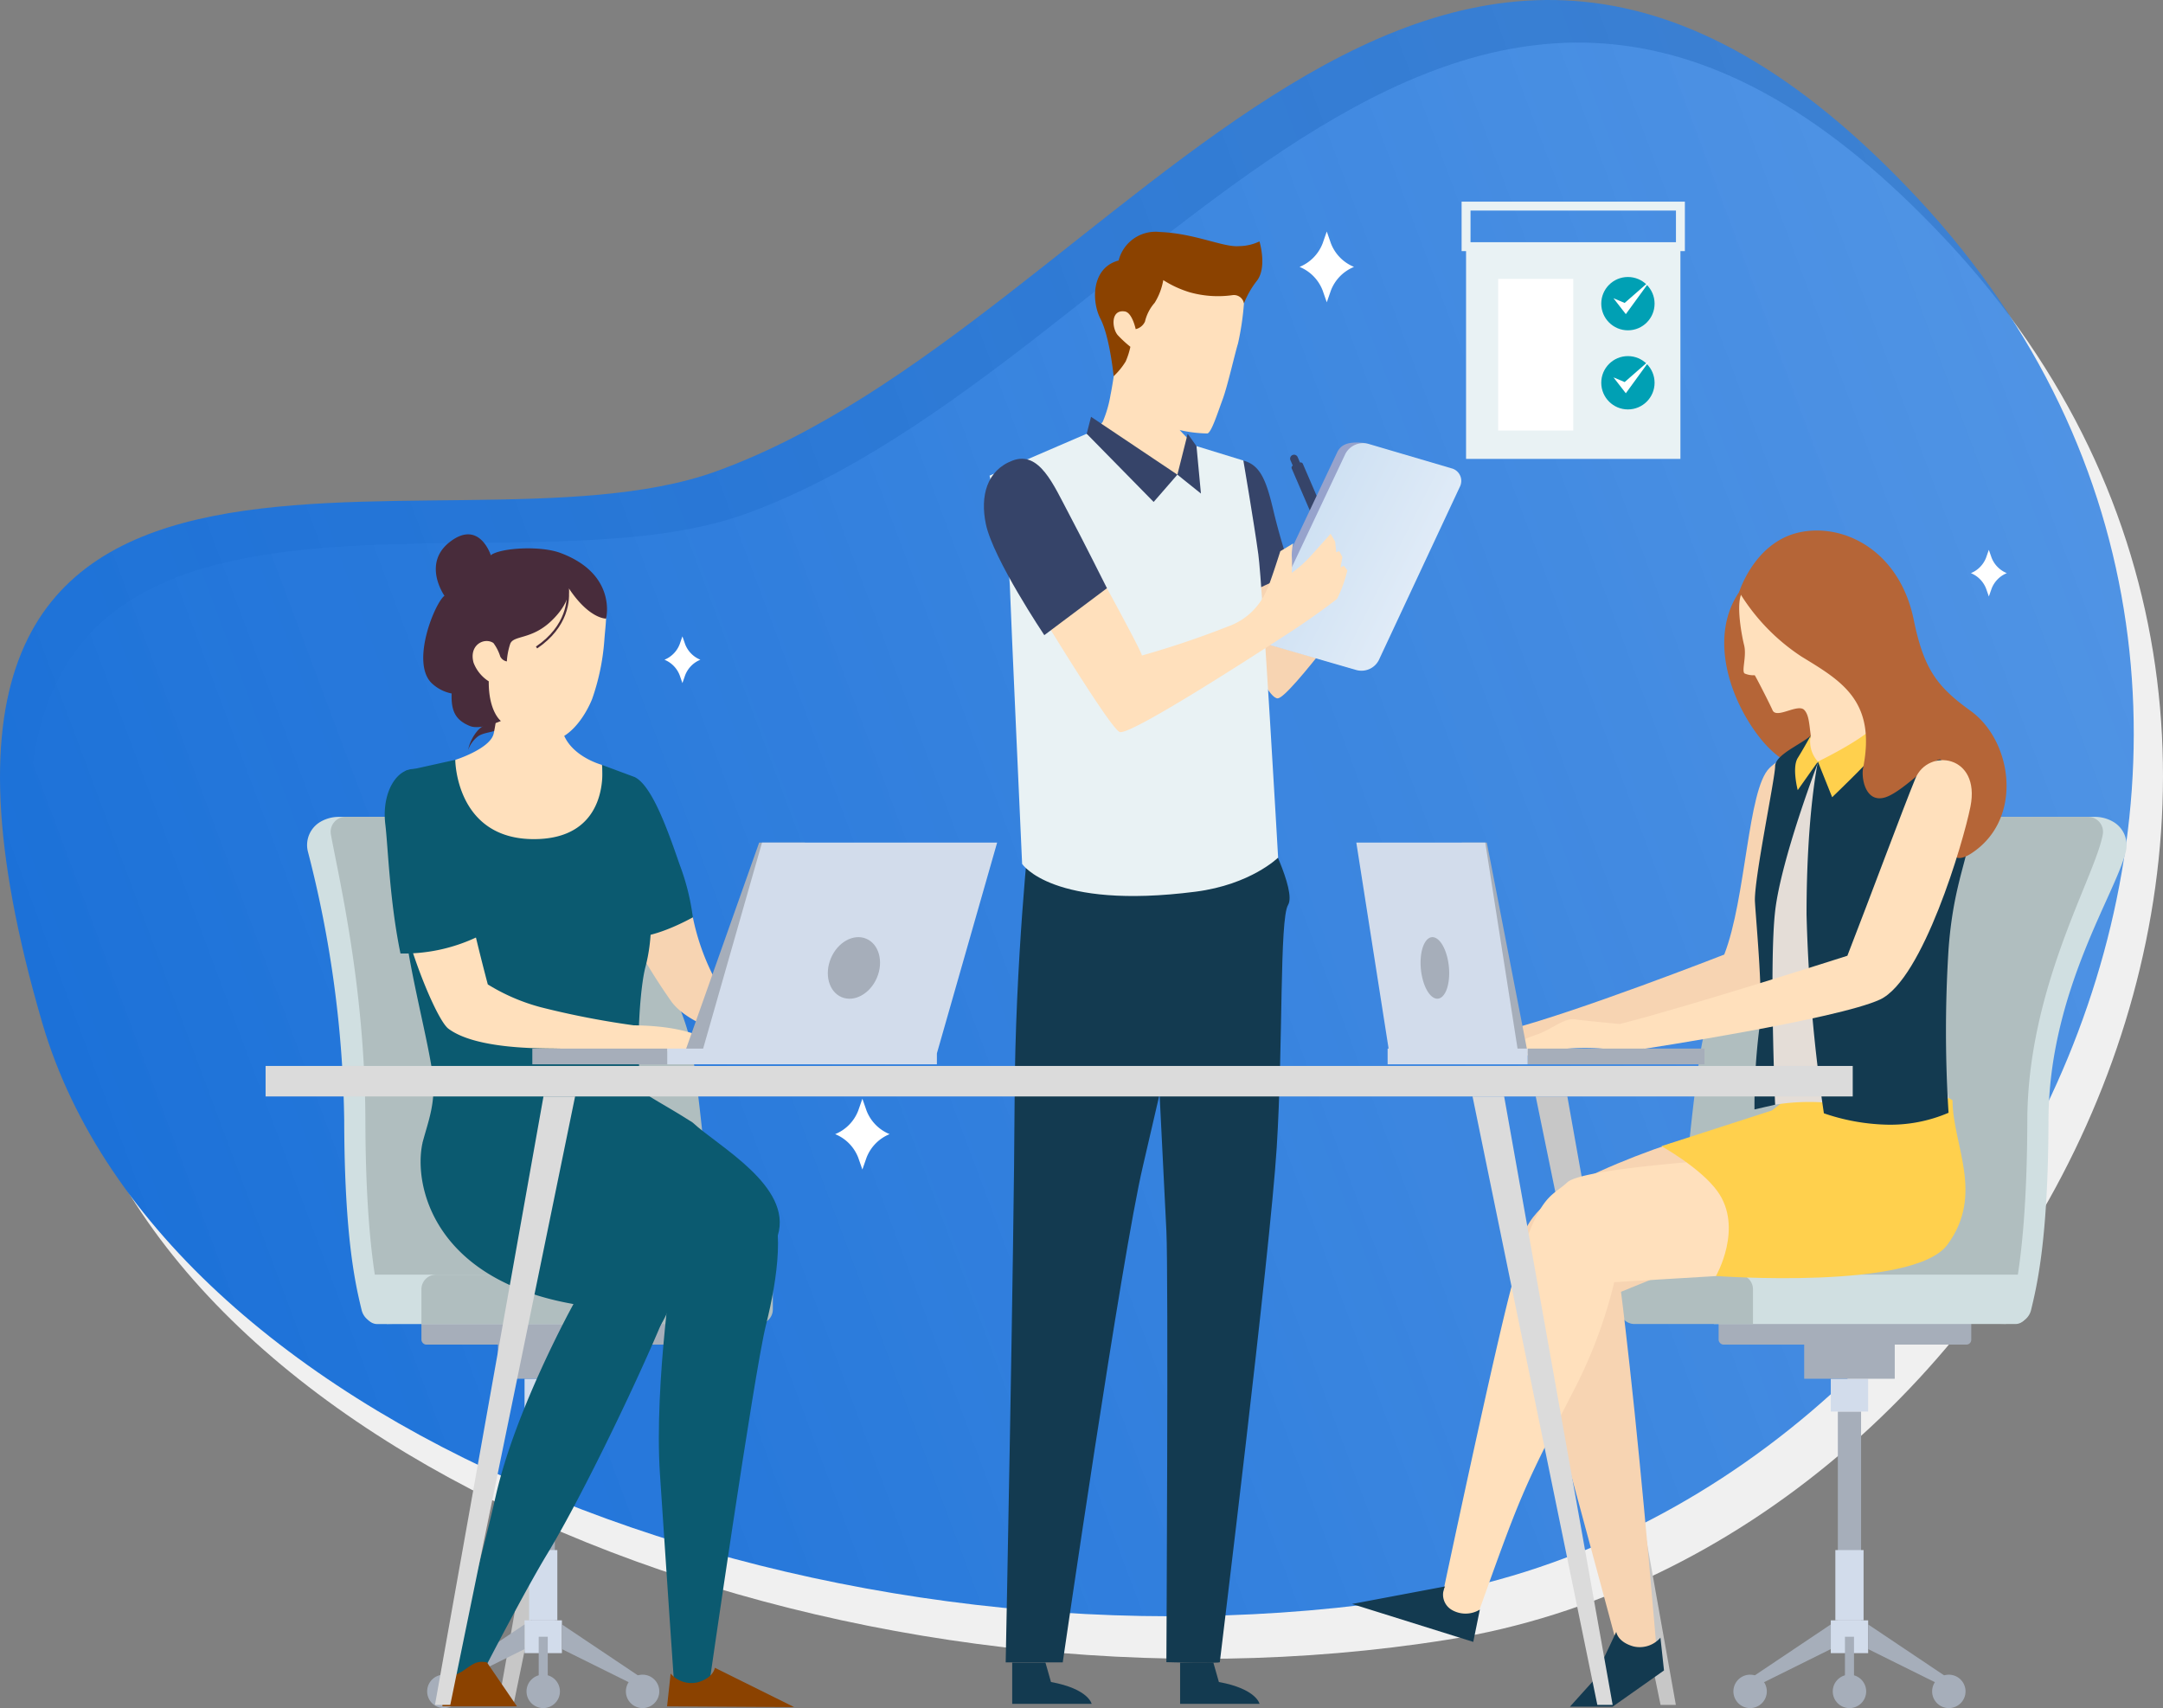 <?xml version="1.0" encoding="UTF-8" standalone="no"?>
<svg
   id="OBJECTS"
   viewBox="0 0 242.673 191.626"
   version="1.1"
   sodipodi:docname="details-2-office-team-work.svg"
   inkscape:export-filename="details-2-office-team-work.svg"
   inkscape:export-xdpi="96"
   inkscape:export-ydpi="96"
   inkscape:version="1.2.2 (b0a8486541, 2022-12-01)"
   xmlns:inkscape="http://www.inkscape.org/namespaces/inkscape"
   xmlns:sodipodi="http://sodipodi.sourceforge.net/DTD/sodipodi-0.dtd"
   xmlns:xlink="http://www.w3.org/1999/xlink"
   xmlns="http://www.w3.org/2000/svg"
   xmlns:svg="http://www.w3.org/2000/svg">
  <rect x="0" y="0" width="242.673" height="191.626" fill="#808080" stroke="none"/>
  <sodipodi:namedview
     id="namedview254"
     pagecolor="#ffffff"
     bordercolor="#000000"
     borderopacity="0.25"
     inkscape:showpageshadow="2"
     inkscape:pageopacity="0.0"
     inkscape:pagecheckerboard="0"
     inkscape:deskcolor="#d1d1d1"
     showgrid="false"
     inkscape:zoom="2.1891601"
     inkscape:cx="278.18888"
     inkscape:cy="94.556812"
     inkscape:window-width="1920"
     inkscape:window-height="1011"
     inkscape:window-x="0"
     inkscape:window-y="32"
     inkscape:window-maximized="1"
     inkscape:current-layer="OBJECTS" />
  <defs
     id="defs26">
    <linearGradient
       inkscape:collect="always"
       id="linearGradient1165">
      <stop
         style="stop-color:#1c71d8;stop-opacity:1;"
         offset="0"
         id="stop1161" />
      <stop
         style="stop-color:#3686e5;stop-opacity:0.777;"
         offset="1"
         id="stop1163" />
    </linearGradient>
    <style
       id="style2">.cls-1{fill:#f0f0f0;}.cls-2{fill:url(#linear-gradient);}.cls-3{fill:#fff;}.cls-4{fill:#c7c7c7;}.cls-5{fill:#482c3b;}.cls-6{fill:#a6aeba;}.cls-7{fill:#d2dceb;}.cls-8{fill:#d0dfe1;}.cls-9{fill:#b0bebf;}.cls-10{fill:#ffe0bc;}.cls-11{fill:#0b5a70;}.cls-12{fill:#f7d4b2;}.cls-13{fill:#8b4200;}.cls-14,.cls-21,.cls-25{fill:none;stroke-miterlimit:10;}.cls-14{stroke:#482c3b;}.cls-14,.cls-21{stroke-width:0.25px;}.cls-15{fill:#ffd04d;}.cls-16{fill:#b56537;}.cls-17{fill:#e4ddd7;}.cls-18{fill:#133a50;}.cls-19{fill:#364469;}.cls-20{fill:#e9f2f4;}.cls-21{stroke:#aebfde;}.cls-22{fill:#97a3cc;}.cls-23{fill:url(#linear-gradient-2);}.cls-24{fill:#dbdbdb;}.cls-25{stroke:#e9f2f4;}.cls-26{fill:#00a0b4;}</style>
    <linearGradient
       id="linear-gradient"
       x1="152.574"
       y1="-36.225"
       x2="397.634"
       y2="-36.225"
       gradientTransform="matrix(-0.946, -0.19, 0.189, -0.945, 398.514, 103.642)"
       gradientUnits="userSpaceOnUse">
      <stop
         offset="0"
         stop-color="#00bfc2"
         id="stop4"
         style="stop-color:#1c71d8;stop-opacity:1;" />
      <stop
         offset="1"
         stop-color="#007dfb"
         id="stop16"
         style="stop-color:#1c71d8;stop-opacity:1;" />
    </linearGradient>
    <linearGradient
       id="linear-gradient-2"
       x1="365.24"
       y1="125.365"
       x2="389.536"
       y2="125.62"
       gradientTransform="matrix(-0.923, -0.32, 0.451, -0.927, 460.639, 301.257)"
       gradientUnits="userSpaceOnUse">
      <stop
         offset="0"
         stop-color="#eef4fb"
         id="stop19" />
      <stop
         offset="0.311"
         stop-color="#e3edf8"
         id="stop21" />
      <stop
         offset="1"
         stop-color="#cfe1f3"
         id="stop23" />
    </linearGradient>
    <linearGradient
       inkscape:collect="always"
       xlink:href="#linearGradient1165"
       id="linearGradient1167"
       x1="21.207"
       y1="125.509"
       x2="316.515"
       y2="14.947"
       gradientUnits="userSpaceOnUse" />
  </defs>
  <title
     id="title28">details-2-office-team-work</title>
  <path
     class="cls-1"
     d="M95.01,57.685c46.025-16.556,80.669-88.821,134.929-30.61s9.237,146.434-56.034,156.869-140.855-18-154.425-64.415C-3.709,40.223,64.135,68.791,95.01,57.685Z"
     transform="translate(-11.46 -0.001)"
     id="path30" />
  <path
     class="cls-2"
     d="M91.727,52.907C137.753,36.352,172.4-35.914,226.659,22.3s9.237,146.434-56.034,156.869S29.77,161.169,16.2,114.754C-6.991,35.445,60.852,64.013,91.727,52.907Z"
     transform="translate(-11.46 -0.001)"
     id="path32"
     style="fill:url(#linearGradient1167);fill-opacity:1" />
  <path
     class="cls-3"
     d="M160.781,27.308l-0.466-1.335-0.466,1.335a4.661,4.661,0,0,1-2.589,2.636h0a4.66,4.66,0,0,1,2.589,2.636l0.466,1.335,0.466-1.335a4.661,4.661,0,0,1,2.589-2.636h0A4.661,4.661,0,0,1,160.781,27.308Z"
     transform="translate(-11.46 -0.001)"
     id="path34" />
  <path
     class="cls-3"
     d="M108.679,124.6l-0.466-1.335-0.466,1.335a4.661,4.661,0,0,1-2.589,2.636h0a4.661,4.661,0,0,1,2.589,2.636l0.466,1.335,0.466-1.335a4.66,4.66,0,0,1,2.589-2.636h0A4.66,4.66,0,0,1,108.679,124.6Z"
     transform="translate(-11.46 -0.001)"
     id="path36" />
  <path
     class="cls-3"
     d="M234.9,62.565l-0.308-.881-0.307.881A3.075,3.075,0,0,1,232.58,64.3h0a3.075,3.075,0,0,1,1.708,1.739l0.307,0.881,0.308-.881a3.075,3.075,0,0,1,1.708-1.739h0A3.075,3.075,0,0,1,234.9,62.565Z"
     transform="translate(-11.46 -0.001)"
     id="path38" />
  <path
     class="cls-3"
     d="M88.329,72.275l-0.307-.881-0.307.881a3.074,3.074,0,0,1-1.708,1.739h0a3.075,3.075,0,0,1,1.708,1.739l0.307,0.881,0.307-.881a3.075,3.075,0,0,1,1.708-1.739h0A3.075,3.075,0,0,1,88.329,72.275Z"
     transform="translate(-11.46 -0.001)"
     id="path40" />
  <polygon
     class="cls-4"
     points="55.891 191.267 57.608 191.267 71.611 123.007 68.064 123.007 55.891 191.267"
     id="polygon42" />
  <polygon
     class="cls-4"
     points="188.018 191.267 186.301 191.267 172.298 123.007 175.845 123.007 188.018 191.267"
     id="polygon44" />
  <path
     class="cls-5"
     d="M65.088,81.919a4.872,4.872,0,0,0-1.11,2.214,3.411,3.411,0,0,1,1.147-1.551c0.705-.448,1.642-0.387,2.353-0.826a3.83,3.83,0,0,0,1.307-1.9,5.383,5.383,0,0,1-1.817,1.053A3.649,3.649,0,0,0,65.088,81.919Z"
     transform="translate(-11.46 -0.001)"
     id="path46" />
  <rect
     class="cls-6"
     x="59.643"
     y="158.357"
     width="2.607"
     height="25.264"
     id="rect48" />
  <rect
     class="cls-7"
     x="58.851"
     y="154.678"
     width="4.191"
     height="3.678"
     id="rect50" />
  <rect
     class="cls-7"
     x="59.364"
     y="173.898"
     width="3.165"
     height="7.884"
     id="rect52" />
  <rect
     class="cls-7"
     x="58.851"
     y="181.781"
     width="4.191"
     height="3.678"
     id="rect54" />
  <rect
     class="cls-6"
     x="55.866"
     y="147.715"
     width="10.16"
     height="6.963"
     id="rect56" />
  <rect
     class="cls-6"
     x="47.281"
     y="145.633"
     width="28.344"
     height="5.214"
     rx="0.541"
     ry="0.541"
     id="rect58" />
  <polygon
     class="cls-6"
     points="50.848 188.973 58.85 185.006 58.85 182.24 49.798 188.307 50.848 188.973"
     id="polygon60" />
  <circle
     class="cls-6"
     cx="49.798"
     cy="189.751"
     r="1.875"
     id="circle62" />
  <circle
     class="cls-6"
     cx="60.946"
     cy="189.751"
     r="1.875"
     id="circle64" />
  <polygon
     class="cls-6"
     points="71.043 188.973 63.042 185.006 63.042 182.24 72.094 188.307 71.043 188.973"
     id="polygon66" />
  <circle
     class="cls-6"
     cx="72.094"
     cy="189.751"
     r="1.875"
     id="circle68" />
  <rect
     class="cls-6"
     x="60.439"
     y="183.62"
     width="1.015"
     height="6.107"
     id="rect70" />
  <path
     class="cls-8"
     d="M54.029,148.49a1.983,1.983,0,0,1-1.994-1.509c-0.685-2.824-1.929-8.1-1.957-21.268a126.566,126.566,0,0,0-4.092-30.247,3.019,3.019,0,0,1,1.442-3.278h0a4.089,4.089,0,0,1,2.04-.545H74.725S85.108,110.216,86.47,116.58s3.264,30.793,3.264,30.793Z"
     transform="translate(-11.46 -0.001)"
     id="path72" />
  <path
     class="cls-9"
     d="M54.853,148.539s-2.359-4.625-2.4-22.825c-0.032-14.986-3.01-27.332-3.869-32.1a1.675,1.675,0,0,1,1.653-1.972H77.1s10.383,18.573,11.745,24.937,3.264,30.793,3.264,30.793Z"
     transform="translate(-11.46 -0.001)"
     id="path74" />
  <path
     class="cls-8"
     d="M79.355,148.542H53.785a1.309,1.309,0,0,1-1.309-1.309h0V143H79.355v5.537h0Z"
     transform="translate(-11.46 -0.001)"
     id="path76" />
  <path
     class="cls-9"
     d="M96.528,148.542H58.741v-3.9A1.639,1.639,0,0,1,60.38,143H96.528a1.639,1.639,0,0,1,1.639,1.639h0V146.9a1.639,1.639,0,0,1-1.637,1.641h0Z"
     transform="translate(-11.46 -0.001)"
     id="path78" />
  <path
     class="cls-10"
     d="M62.544,85.247s3.907-1.237,4.3-2.937c0.32-1.381.83-5.671,0.83-5.671h6.814a31.86,31.86,0,0,0,0,5.074c0.648,3.086,4.519,4.1,4.519,4.1l0.552,9.643-10.043,8.42L59.825,94.14Z"
     transform="translate(-11.46 -0.001)"
     id="path80" />
  <path
     id="_Path_"
     data-name=" Path "
     class="cls-10"
     d="M78.125,66.13c1.718,2.292,1.368,2.616,1.132,5.773A25.478,25.478,0,0,1,77.9,78.4c-0.463,1.19-2.886,6.307-7.206,4.439a13.291,13.291,0,0,1-5.886-5.331,17.071,17.071,0,0,1-.921-5.736c-0.044-2.1-.054-4.824.021-6.39C64.176,59.852,74.982,61.936,78.125,66.13Z"
     transform="translate(-11.46 -0.001)" />
  <path
     class="cls-11"
     d="M89.371,131.117c3.72-.806,5.792.39,8.021,3.064s1.337,9.137,0,14.485-6.463,40.98-6.463,40.98H87.141s-0.973-14.04-1.641-24.291,1.62-24.935,1.62-24.935l-14.465-9.3S86.03,131.841,89.371,131.117Z"
     transform="translate(-11.46 -0.001)"
     id="path83" />
  <path
     class="cls-11"
     d="M89.193,125.954c2.84,2.652,11.2,7.123,9.533,12.651l-11.2,4.746s-11.38-4.125-14.871-12.235l-3.49-8.11,7.5-2.984Z"
     transform="translate(-11.46 -0.001)"
     id="path85" />
  <path
     class="cls-11"
     d="M81.013,133.081c2.06,1.488,7.627,3.938,6.513,10.271-0.568,3.23-9.674,22.74-14.648,30.939-2.535,4.179-7.05,12.925-7.05,12.925l-4.234,1.012s3.262-10.616,5.49-20.421S75.8,146.3,75.8,146.3a66.89,66.89,0,0,0-8.357-4.794c-3.566-1.56-5.484-2.2-.136-7.321S77,130.183,81.013,133.081Z"
     transform="translate(-11.46 -0.001)"
     id="path87" />
  <path
     class="cls-12"
     d="M89.193,102.911a26.168,26.168,0,0,0,2.2,6.4c0.89,1.553,19.259,8.323,19.259,8.323H99.922s-10.213-1.339-13.127-5.256a70.742,70.742,0,0,1-5.616-9.472h8.014Z"
     transform="translate(-11.46 -0.001)"
     id="path89" />
  <path
     class="cls-11"
     d="M82.614,87.156c1.9,0.845,3.655,5.645,5.058,9.735a26.27,26.27,0,0,1,1.521,6.02s-4.909,2.807-7.513,2.105c0,0-2.473-8.884-.77-13.372Z"
     transform="translate(-11.46 -0.001)"
     id="path91" />
  <path
     class="cls-11"
     d="M73.143,126.275c5.352-.214,10.7-0.344,16.051-0.321-2.6-1.686-4.9-2.861-5.4-3.361-1.114-1.114-.736-11.04.083-14.124s0.769-6.656.176-8.247-1.444-13.066-1.444-13.066L79,85.815s1.106,8.325-7.642,8.325c-8.783,0-8.821-8.893-8.821-8.893l-5.6,1.24s-0.413,10.84-.205,15.759,2.545,13.439,3.213,17.9c0.52,3.469-.443,5.59-1.106,8.145A35.584,35.584,0,0,1,73.143,126.275Z"
     transform="translate(-11.46 -0.001)"
     id="path93" />
  <path
     class="cls-13"
     d="M66.091,186.5c-1.2-.24-1.628.24-2.711,0.962a4.569,4.569,0,0,1-2.285.721v3.247h8.364Z"
     transform="translate(-11.46 -0.001)"
     id="path95" />
  <path
     class="cls-13"
     d="M91.659,187.1s-0.122,1.126-1.926,1.634a3.069,3.069,0,0,1-3.031-.982l-0.4,3.678,14.257,0.085Z"
     transform="translate(-11.46 -0.001)"
     id="path97" />
  <path
     class="cls-10"
     d="M91.909,116.79c-1.6-.19-3.138-1.688-9.34-1.762A95.52,95.52,0,0,1,72.1,112.99a22.021,22.021,0,0,1-5.912-2.551s-2.273-8.474-3.14-13.849c-2.521-.277-5.035-0.6-7.533-1.023-0.089,6.712,4.666,18.646,6.249,19.836,3.081,2.318,10.322,2.2,12.061,2.234,4.028,0.073,21.192.536,21.192,0.536S96.336,117.316,91.909,116.79Z"
     transform="translate(-11.46 -0.001)"
     id="path99" />
  <path
     class="cls-11"
     d="M65.067,105.079s-2.284-13.411-2.945-14.822C58.7,82.964,54,86.85,54.692,92.493c0.294,2.4.481,8.612,1.7,14.477A19.128,19.128,0,0,0,65.067,105.079Z"
     transform="translate(-11.46 -0.001)"
     id="path101" />
  <polygon
     class="cls-6"
     points="76.794 118.173 83.553 118.173 90.312 94.525 85.173 94.525 76.794 118.173"
     id="polygon103" />
  <polygon
     class="cls-7"
     points="78.734 118.173 105.113 118.173 111.872 94.525 85.493 94.525 78.734 118.173"
     id="polygon105" />
  <rect
     class="cls-7"
     x="74.853"
     y="117.638"
     width="30.26"
     height="1.764"
     id="rect107" />
  <rect
     class="cls-6"
     x="59.723"
     y="117.638"
     width="15.13"
     height="1.764"
     id="rect109" />
  <ellipse
     class="cls-6"
     cx="107.265"
     cy="108.59"
     rx="3.557"
     ry="2.803"
     transform="translate(-45.933 165.227) rotate(-67.133)"
     id="ellipse111" />
  <path
     class="cls-11"
     d="M58.847,128.287c-1,4.8,1.361,15.273,16.953,18.01l8.9,3.6a11.719,11.719,0,0,0,2.425-9.479c-1.115-5.5-7.359-7.59-11.473-14.24,0,0-6.463-2.7-10.616-1.256A18.431,18.431,0,0,0,58.847,128.287Z"
     transform="translate(-11.46 -0.001)"
     id="path113" />
  <path
     class="cls-5"
     d="M79.459,69.4s-1.876.073-4.181-3.4c0,0,.248,1.573-1.994,3.692s-4.253,1.545-4.591,2.568a7.772,7.772,0,0,0-.369,1.943,1.029,1.029,0,0,1-.74-0.554,5.067,5.067,0,0,0-.769-1.513c-1.024-.678-2.784.231-2.22,2.224a4.267,4.267,0,0,0,1.7,2.076c-0.026,3.4,1.362,4.448,1.362,4.448s-2.3,1.045-3.476.566C62.5,80.761,62.069,79.7,62.13,77.8a4.523,4.523,0,0,1-2.254-1.172c-2.349-2.331.36-8.971,1.448-9.791,0,0-2.568-3.637.659-6.08,3.274-2.479,4.539,1.528,4.539,1.528,1.087-.82,5.545-1.1,7.816-0.25C80.73,64.419,79.459,69.4,79.459,69.4Z"
     transform="translate(-11.46 -0.001)"
     id="path115" />
  <path
     class="cls-14"
     d="M75.126,65.963c0.2,1.3.01,4.317-3.47,6.679"
     transform="translate(-11.46 -0.001)"
     id="path117" />
  <rect
     class="cls-6"
     x="206.193"
     y="158.356"
     width="2.607"
     height="25.264"
     id="rect119" />
  <rect
     class="cls-7"
     x="205.401"
     y="154.678"
     width="4.191"
     height="3.678"
     id="rect121" />
  <rect
     class="cls-7"
     x="205.914"
     y="173.897"
     width="3.165"
     height="7.884"
     id="rect123" />
  <rect
     class="cls-7"
     x="205.401"
     y="181.782"
     width="4.191"
     height="3.678"
     id="rect125" />
  <rect
     class="cls-6"
     x="202.417"
     y="147.715"
     width="10.16"
     height="6.963"
     id="rect127" />
  <rect
     class="cls-6"
     x="192.817"
     y="145.633"
     width="28.344"
     height="5.214"
     rx="0.541"
     ry="0.541"
     id="rect129" />
  <polygon
     class="cls-6"
     points="217.594 188.973 209.593 185.006 209.593 182.24 218.645 188.307 217.594 188.973"
     id="polygon131" />
  <circle
     class="cls-6"
     cx="218.645"
     cy="189.751"
     r="1.875"
     id="circle133" />
  <circle
     class="cls-6"
     cx="207.497"
     cy="189.751"
     r="1.875"
     id="circle135" />
  <polygon
     class="cls-6"
     points="197.399 188.973 205.401 185.006 205.401 182.24 196.349 188.307 197.399 188.973"
     id="polygon137" />
  <circle
     class="cls-6"
     cx="196.349"
     cy="189.751"
     r="1.875"
     id="circle139" />
  <rect
     class="cls-6"
     x="206.989"
     y="183.621"
     width="1.015"
     height="6.107"
     id="rect141" />
  <path
     class="cls-8"
     d="M237.334,148.49a1.983,1.983,0,0,0,1.994-1.509c0.685-2.824,1.929-8.1,1.957-21.268,0.031-14.535,7.65-25.588,8.691-30.247a3.019,3.019,0,0,0-1.442-3.278h0a4.089,4.089,0,0,0-2.04-.545H216.638s-10.383,18.573-11.745,24.937-3.264,30.793-3.264,30.793Z"
     transform="translate(-11.46 -0.001)"
     id="path143" />
  <path
     class="cls-9"
     d="M236.51,148.539s2.359-4.625,2.4-22.825c0.032-14.986,7.608-27.332,8.467-32.1a1.675,1.675,0,0,0-1.653-1.972H214.259s-10.383,18.573-11.745,24.937-3.264,30.793-3.264,30.793Z"
     transform="translate(-11.46 -0.001)"
     id="path145" />
  <path
     class="cls-8"
     d="M203.739,143h35.148v4.228a1.309,1.309,0,0,1-1.309,1.309H203.739V143h0Z"
     transform="translate(-11.46 -0.001)"
     id="path147" />
  <path
     class="cls-9"
     d="M194.835,143h11.657a1.639,1.639,0,0,1,1.639,1.639h0v3.9h-13.3A1.638,1.638,0,0,1,193.2,146.9v-2.259A1.639,1.639,0,0,1,194.835,143Z"
     transform="translate(-11.46 -0.001)"
     id="path149" />
  <path
     class="cls-12"
     d="M209.966,86.18c-2.433,2.422-2.6,14.593-5.059,20.91,0,0-16.775,6.558-24.421,8.484l2.654,2.8s22.729-5.463,25.611-7.381c4.406-2.931,6.967-14.791,7.387-20.724S212.509,83.649,209.966,86.18Z"
     transform="translate(-11.46 -0.001)"
     id="path151" />
  <path
     class="cls-12"
     d="M182.351,116.014l-1.865-.439s-3.836-.351-5.064-0.526-2.7,1.228-4.374,1.754a15.973,15.973,0,0,0-3.3,1.569h1.34l2.733,0.448,2.464-.448a24.252,24.252,0,0,1,4.626,0,20,20,0,0,0,4.233,0Z"
     transform="translate(-11.46 -0.001)"
     id="path153" />
  <path
     class="cls-12"
     d="M198.953,128.28c-5.205,1.725-11.589,4.491-13.458,6.23s-5.552,4.208-2.582,13.765c1.9,6.106,10.171,37.039,10.171,37.039l4.192-.746s-1.489-17.923-2.981-31.332c-0.723-6.5-.969-8.313-0.969-8.313l5.627-2.291c7.133-2.931,4.688-15.182,4.688-15.182Z"
     transform="translate(-11.46 -0.001)"
     id="path155" />
  <path
     class="cls-10"
     d="M187.3,132.643c-1.869,1.739-3.191,1.157-6,10.763-1.793,6.138-8.332,37.093-8.332,37.093l3.906,1.7c5.282-14.8,5.275-14.782,11.447-26.791a53.44,53.44,0,0,0,4.245-11.563l11.409-.685c7.133-2.931,4.688-13.343,4.688-13.343S189.17,130.9,187.3,132.643Z"
     transform="translate(-11.46 -0.001)"
     id="path157" />
  <path
     class="cls-15"
     d="M230.52,123.439c0,5,3.618,10.52-.575,16.2-3.792,5.141-25.967,3.511-25.967,3.511s3.128-5.417.158-9.518c-1.9-2.621-6.274-5.048-6.274-5.048l12.4-4.007,9.959-7.736Z"
     transform="translate(-11.46 -0.001)"
     id="path159" />
  <path
     class="cls-16"
     d="M218.077,85.077c-0.671,2.28-5.428,2.235-8.941-2.022s-6.057-11.513-2.552-16.639,8.193,4.8,9.79,10.082A37.061,37.061,0,0,1,218.077,85.077Z"
     transform="translate(-11.46 -0.001)"
     id="path161" />
  <path
     class="cls-10"
     d="M207.007,66.344c-0.942,1.119-.04,5.381.125,6.014,0.319,1.224-.3,2.909.053,3.193a2.417,2.417,0,0,0,1.135.2c0.064,0.015,1.715,3.253,2.007,3.924,0.445,1.021,2.839-.788,3.563-0.022,0.525,0.556.548,1.585,0.726,2.862l-1.4,5.653,11.424-2.2a55.679,55.679,0,0,1-4.186-7.237c-0.852-2.271.213-4.754-.071-7.805s-1.646-6.972-5.96-7.379A8.554,8.554,0,0,0,207.007,66.344Z"
     transform="translate(-11.46 -0.001)"
     id="path163" />
  <path
     class="cls-17"
     d="M210.62,123.931a24.212,24.212,0,0,1,7.654,0c4.752,0.636,11.795-.7,11.795-0.7s-2.886-14.881-2.709-21.631,0.711-14.031.711-14.031l-12.655-2.131s-3.064,1.1-4.8,6.039S209.159,117.744,210.62,123.931Z"
     transform="translate(-11.46 -0.001)"
     id="path165" />
  <path
     class="cls-18"
     d="M214.616,82.511c-0.932.933-4,2.131-4,3.463s-2.4,12.788-2.264,15.186,1.014,11.508.481,14.305a69.889,69.889,0,0,0-.533,9l2.316-.533s-0.666-15.844,0-21.7,4.8-16.651,4.8-16.651l-1.554-.533Z"
     transform="translate(-11.46 -0.001)"
     id="path167" />
  <path
     class="cls-18"
     d="M219.221,85.575l-3.8-.133s-1.28,5.861-1.28,17.147a182.283,182.283,0,0,0,1.946,22.309,23.369,23.369,0,0,0,6.944,1.273,16.562,16.562,0,0,0,7.042-1.332,145.591,145.591,0,0,1,0-18.35c0.666-9.058,3.088-11.118,2.62-17.051-0.776-9.84-9.68-6.394-9.68-6.394Z"
     transform="translate(-11.46 -0.001)"
     id="path169" />
  <path
     class="cls-15"
     d="M215.415,85.442s6.128-2.931,7.06-4.8a6.343,6.343,0,0,1,.533,2.4c-0.133.8-5.994,6.394-5.994,6.394Z"
     transform="translate(-11.46 -0.001)"
     id="path171" />
  <path
     class="cls-16"
     d="M220.491,86.141c1.5-7.563-2.52-9.787-6.919-12.483a22.8,22.8,0,0,1-6.988-7.243s1.7-5.535,6.67-6.67,11.311,1.962,12.914,9.792c1.136,5.551,2.622,7.508,6.386,10.218,4.54,3.269,5.9,11.6.6,15.615-4.9,3.714-2.067-5.107-3.885-10.059-0.308-.838-4.118,3.421-6.246,4.126C220.793,90.177,220.25,87.358,220.491,86.141Z"
     transform="translate(-11.46 -0.001)"
     id="path173" />
  <path
     class="cls-15"
     d="M214.616,82.511a3.327,3.327,0,0,0,.8,2.931l-2.264,3.2s-0.666-2.531,0-3.6S214.616,82.511,214.616,82.511Z"
     transform="translate(-11.46 -0.001)"
     id="path175" />
  <path
     class="cls-18"
     d="M192.792,183.072s0.122,1.126,1.926,1.634a3.069,3.069,0,0,0,3.031-.982l0.4,3.678-5.761,4.062H187.6l2.589-2.873Z"
     transform="translate(-11.46 -0.001)"
     id="path177" />
  <path
     class="cls-18"
     d="M173.588,177.977a1.978,1.978,0,0,0,.715,2.61,3.069,3.069,0,0,0,3.186-.013L176.75,184.2l-13.6-4.256Z"
     transform="translate(-11.46 -0.001)"
     id="path179" />
  <path
     class="cls-10"
     d="M226.359,87.324c-1.315,3.171-5.176,13.585-7.637,19.9,0,0-17.876,5.726-25.522,7.652l2.654,2.8s21.8-3.338,26.531-5.542c4.8-2.235,9.34-17.609,10.146-21.643C233.694,84.659,227.775,83.9,226.359,87.324Z"
     transform="translate(-11.46 -0.001)"
     id="path181" />
  <path
     class="cls-10"
     d="M195.059,115.318l-1.865-.438s-3.836-.351-5.064-0.526-2.7,1.228-4.374,1.754a15.966,15.966,0,0,0-3.3,1.569h1.34l2.733,0.448,2.465-.448a24.251,24.251,0,0,1,4.626,0,20.007,20.007,0,0,0,4.233,0Z"
     transform="translate(-11.46 -0.001)"
     id="path183" />
  <path
     class="cls-19"
     d="M157.629,52.036l4.85,11.245-1.244.536-4.852-11.251a0.252,0.252,0,0,1,.131-0.331h0L157.3,51.9A0.252,0.252,0,0,1,157.629,52.036Z"
     transform="translate(-11.46 -0.001)"
     id="path185" />
  <path
     class="cls-19"
     d="M157.6,54.784l0.809-.349-1.361-3.155a0.441,0.441,0,0,0-.579-0.23h0a0.441,0.441,0,0,0-.23.579Z"
     transform="translate(-11.46 -0.001)"
     id="path187" />
  <path
     class="cls-12"
     d="M148.315,65.314s4.768,13.1,6.5,13.034c1.3-.047,10.019-11.961,11.422-14.024s4.125-6.909,4.125-6.909l-3.547-1.1s-6.1,7.352-7.672,8.672-2.227,1.815-2.227,1.815L155.1,61.843Z"
     transform="translate(-11.46 -0.001)"
     id="path189" />
  <path
     class="cls-19"
     d="M150.952,51.67c1.92,0.511,2.583,2.219,3.408,5.746a70.237,70.237,0,0,0,2.024,6.855l-6.314,2.941s-1.139-6.269-1.559-10.229S149.277,51.224,150.952,51.67Z"
     transform="translate(-11.46 -0.001)"
     id="path191" />
  <path
     class="cls-18"
     d="M125.022,186.514v4.638h8.913s-0.335-1.679-4.562-2.453l-0.622-2.184h-3.729Z"
     transform="translate(-11.46 -0.001)"
     id="path193" />
  <path
     class="cls-18"
     d="M143.859,186.514v4.638h8.913s-0.335-1.679-4.562-2.453l-0.622-2.184h-3.729Z"
     transform="translate(-11.46 -0.001)"
     id="path195" />
  <path
     class="cls-18"
     d="M126.97,93s-1.622,14.746-1.679,30.587-1,62.912-1,62.912h6.4s6.6-45.487,8.994-55.67,8.632-37.638,8.632-37.638Z"
     transform="translate(-11.46 -0.001)"
     id="path197" />
  <path
     class="cls-10"
     d="M136.805,39.449s-0.414,3.225-.754,4.866a13.118,13.118,0,0,1-.873,3.007,36.8,36.8,0,0,1-3.957,4.494s10.607,5.6,13.725,5.6,2.025-6.255,2.025-6.255-3.4-2.687-3.907-4.045a30.536,30.536,0,0,1-.789-5.29Z"
     transform="translate(-11.46 -0.001)"
     id="path199" />
  <path
     class="cls-18"
     d="M140.881,109.183s1.2,24.138,1.439,28.89,0,48.4,0,48.4,5.995,0.162,5.995,0,5.652-46.03,6.384-57.741,0.3-25.593,1.275-27.213-2.624-8.445-2.624-8.445l-8.485,2.263Z"
     transform="translate(-11.46 -0.001)"
     id="path201" />
  <path
     class="cls-20"
     d="M133.381,48.663l-10.9,4.7s2.156,8.826,2.276,12.334,1.378,31.219,1.378,31.219,3.348,5.186,19.456,3.121c6.211-.8,9.265-3.824,9.265-3.824s-1.741-30.516-2.221-34.024-1.678-10.523-1.678-10.523L145.7,50.049l-2.144,3.2Z"
     transform="translate(-11.46 -0.001)"
     id="path203" />
  <path
     class="cls-21"
     d="M146.369,94.63"
     transform="translate(-11.46 -0.001)"
     id="path205" />
  <path
     class="cls-21"
     d="M143.554,53.251"
     transform="translate(-11.46 -0.001)"
     id="path207" />
  <polygon
     class="cls-19"
     points="122.407 46.761 132.094 53.25 129.431 56.311 121.921 48.662 122.407 46.761"
     id="polygon209" />
  <polygon
     class="cls-19"
     points="132.094 53.25 134.736 55.371 134.238 50.052 133.249 48.662 132.094 53.25"
     id="polygon211" />
  <path
     id="_Path_2"
     data-name=" Path 2"
     class="cls-22"
     d="M153.759,72.27l9.312,2.69a2.177,2.177,0,0,0,2.484-1.1l9.068-19.375a1.449,1.449,0,0,0-.961-2.071l-9.23-2.727c-1.681-.165-2.521.163-2.947,1.055L152.4,69.97C151.971,70.872,152.134,71.5,153.759,72.27Z"
     transform="translate(-11.46 -0.001)" />
  <path
     id="_Path_3"
     data-name=" Path 3"
     class="cls-23"
     d="M154.289,72.465l9.357,2.708a2.186,2.186,0,0,0,2.5-1.1l9.1-19.462a1.455,1.455,0,0,0-.97-2.078L165,49.8a2.25,2.25,0,0,0-2.589,1.1l-9.165,19.4A1.519,1.519,0,0,0,154.289,72.465Z"
     transform="translate(-11.46 -0.001)" />
  <path
     class="cls-10"
     d="M127.259,67.253s8.658,14.37,9.813,14.865,16.093-9.231,18.9-11.046,5.152-3.6,5.5-3.887a14.96,14.96,0,0,0,1.155-3.207,4.529,4.529,0,0,1-.392-0.516l-0.371.2,0.2-1.165-0.351-.66-0.34.113-0.114-1.179-0.516-.887s-1.471,1.664-2.379,2.654a13.416,13.416,0,0,1-1.98,1.732,14.313,14.313,0,0,0,0-1.9,5.382,5.382,0,0,1,.165-1.4l-1.447.87s-1.275,4.022-1.523,4.34a7.343,7.343,0,0,1-4.372,4.112,101.767,101.767,0,0,1-9.647,3.252c0.245-.035-5.648-10.739-5.648-10.739Z"
     transform="translate(-11.46 -0.001)"
     id="path215" />
  <path
     class="cls-19"
     d="M122.068,58.8c0.824,3.914,6.555,12.456,6.555,12.456l7.029-5.267s-2.752-5.5-4.288-8.385c-1.7-3.191-3.285-7.067-6.293-5.936C122.167,52.757,121.408,55.662,122.068,58.8Z"
     transform="translate(-11.46 -0.001)"
     id="path217" />
  <path
     class="cls-10"
     d="M149.128,31.2c0.75,0.679,1.994,2.045,1.894,2.842a31.19,31.19,0,0,1-.664,4.481c-0.4,1.321-1.171,4.786-1.736,6.307s-1.217,3.608-1.685,3.8a14.519,14.519,0,0,1-5.345-1.1c-0.773-.567-4.868-5.068-4-8.4,0,0-1.074.14-1.733-3.151-0.172-.858,3.316-3.3,3.859-4.148,1.318-2.068,6.127-.44,7.5-0.334A2.877,2.877,0,0,0,149.128,31.2Z"
     transform="translate(-11.46 -0.001)"
     id="path219" />
  <path
     class="cls-13"
     d="M151.022,34.038a1.141,1.141,0,0,0-1.327-.918l-0.009,0a11.708,11.708,0,0,1-4.757-.331,11.958,11.958,0,0,1-2.958-1.364,7.158,7.158,0,0,1-.966,2.547,4.85,4.85,0,0,0-1.086,2.1,1.5,1.5,0,0,1-1.043.853s-0.386-1.852-1.216-1.982c-1.645-.258-1.446,1.963-0.769,2.686a13.668,13.668,0,0,0,1.389,1.278,8.459,8.459,0,0,1-.527,1.645,7.923,7.923,0,0,1-1.35,1.656s-0.434-4.417-1.479-6.443-0.98-5.753,2.037-6.537a4.281,4.281,0,0,1,4.654-3.2c3.965,0.169,7.132,1.753,8.88,1.585a5.375,5.375,0,0,0,2.267-.529s0.873,2.867-.264,4.387A10.046,10.046,0,0,0,151.022,34.038Z"
     transform="translate(-11.46 -0.001)"
     id="path221" />
  <polygon
     class="cls-6"
     points="171.406 118.173 167.699 118.173 163.992 94.525 166.811 94.525 171.406 118.173"
     id="polygon223" />
  <polygon
     class="cls-7"
     points="170.342 118.173 155.875 118.173 152.169 94.525 166.635 94.525 170.342 118.173"
     id="polygon225" />
  <rect
     class="cls-7"
     x="155.681"
     y="117.637"
     width="15.725"
     height="1.764"
     id="rect227" />
  <rect
     class="cls-6"
     x="171.406"
     y="117.637"
     width="19.826"
     height="1.764"
     id="rect229" />
  <path
     class="cls-6"
     d="M173.859,107.5c0.419,1.81.124,3.766-.658,4.367s-1.756-.378-2.174-2.189-0.124-3.766.658-4.367S173.438,105.69,173.859,107.5Z"
     transform="translate(-11.46 -0.001)"
     id="path231" />
  <rect
     class="cls-24"
     x="29.798"
     y="119.585"
     width="178.065"
     height="3.422"
     id="rect233" />
  <polygon
     class="cls-24"
     points="48.801 191.267 50.518 191.267 64.521 123.007 60.974 123.007 48.801 191.267"
     id="polygon235" />
  <polygon
     class="cls-24"
     points="180.928 191.267 179.21 191.267 165.208 123.007 168.755 123.007 180.928 191.267"
     id="polygon237" />
  <rect
     class="cls-20"
     x="164.482"
     y="27.672"
     width="24.049"
     height="23.81"
     id="rect239" />
  <rect
     class="cls-3"
     x="168.085"
     y="31.288"
     width="8.422"
     height="17.012"
     id="rect241" />
  <rect
     class="cls-25"
     x="164.482"
     y="23.122"
     width="24.049"
     height="4.55"
     id="rect243" />
  <circle
     class="cls-26"
     cx="182.641"
     cy="34.066"
     r="2.991"
     id="circle245" />
  <polygon
     class="cls-3"
     points="182.405 35.243 181.021 33.462 182.275 33.986 185.158 31.465 182.405 35.243"
     id="polygon247" />
  <circle
     class="cls-26"
     cx="182.641"
     cy="42.941"
     r="2.991"
     id="circle249" />
  <polygon
     class="cls-3"
     points="182.405 44.119 181.021 42.337 182.275 42.862 185.158 40.34 182.405 44.119"
     id="polygon251" />
</svg>
